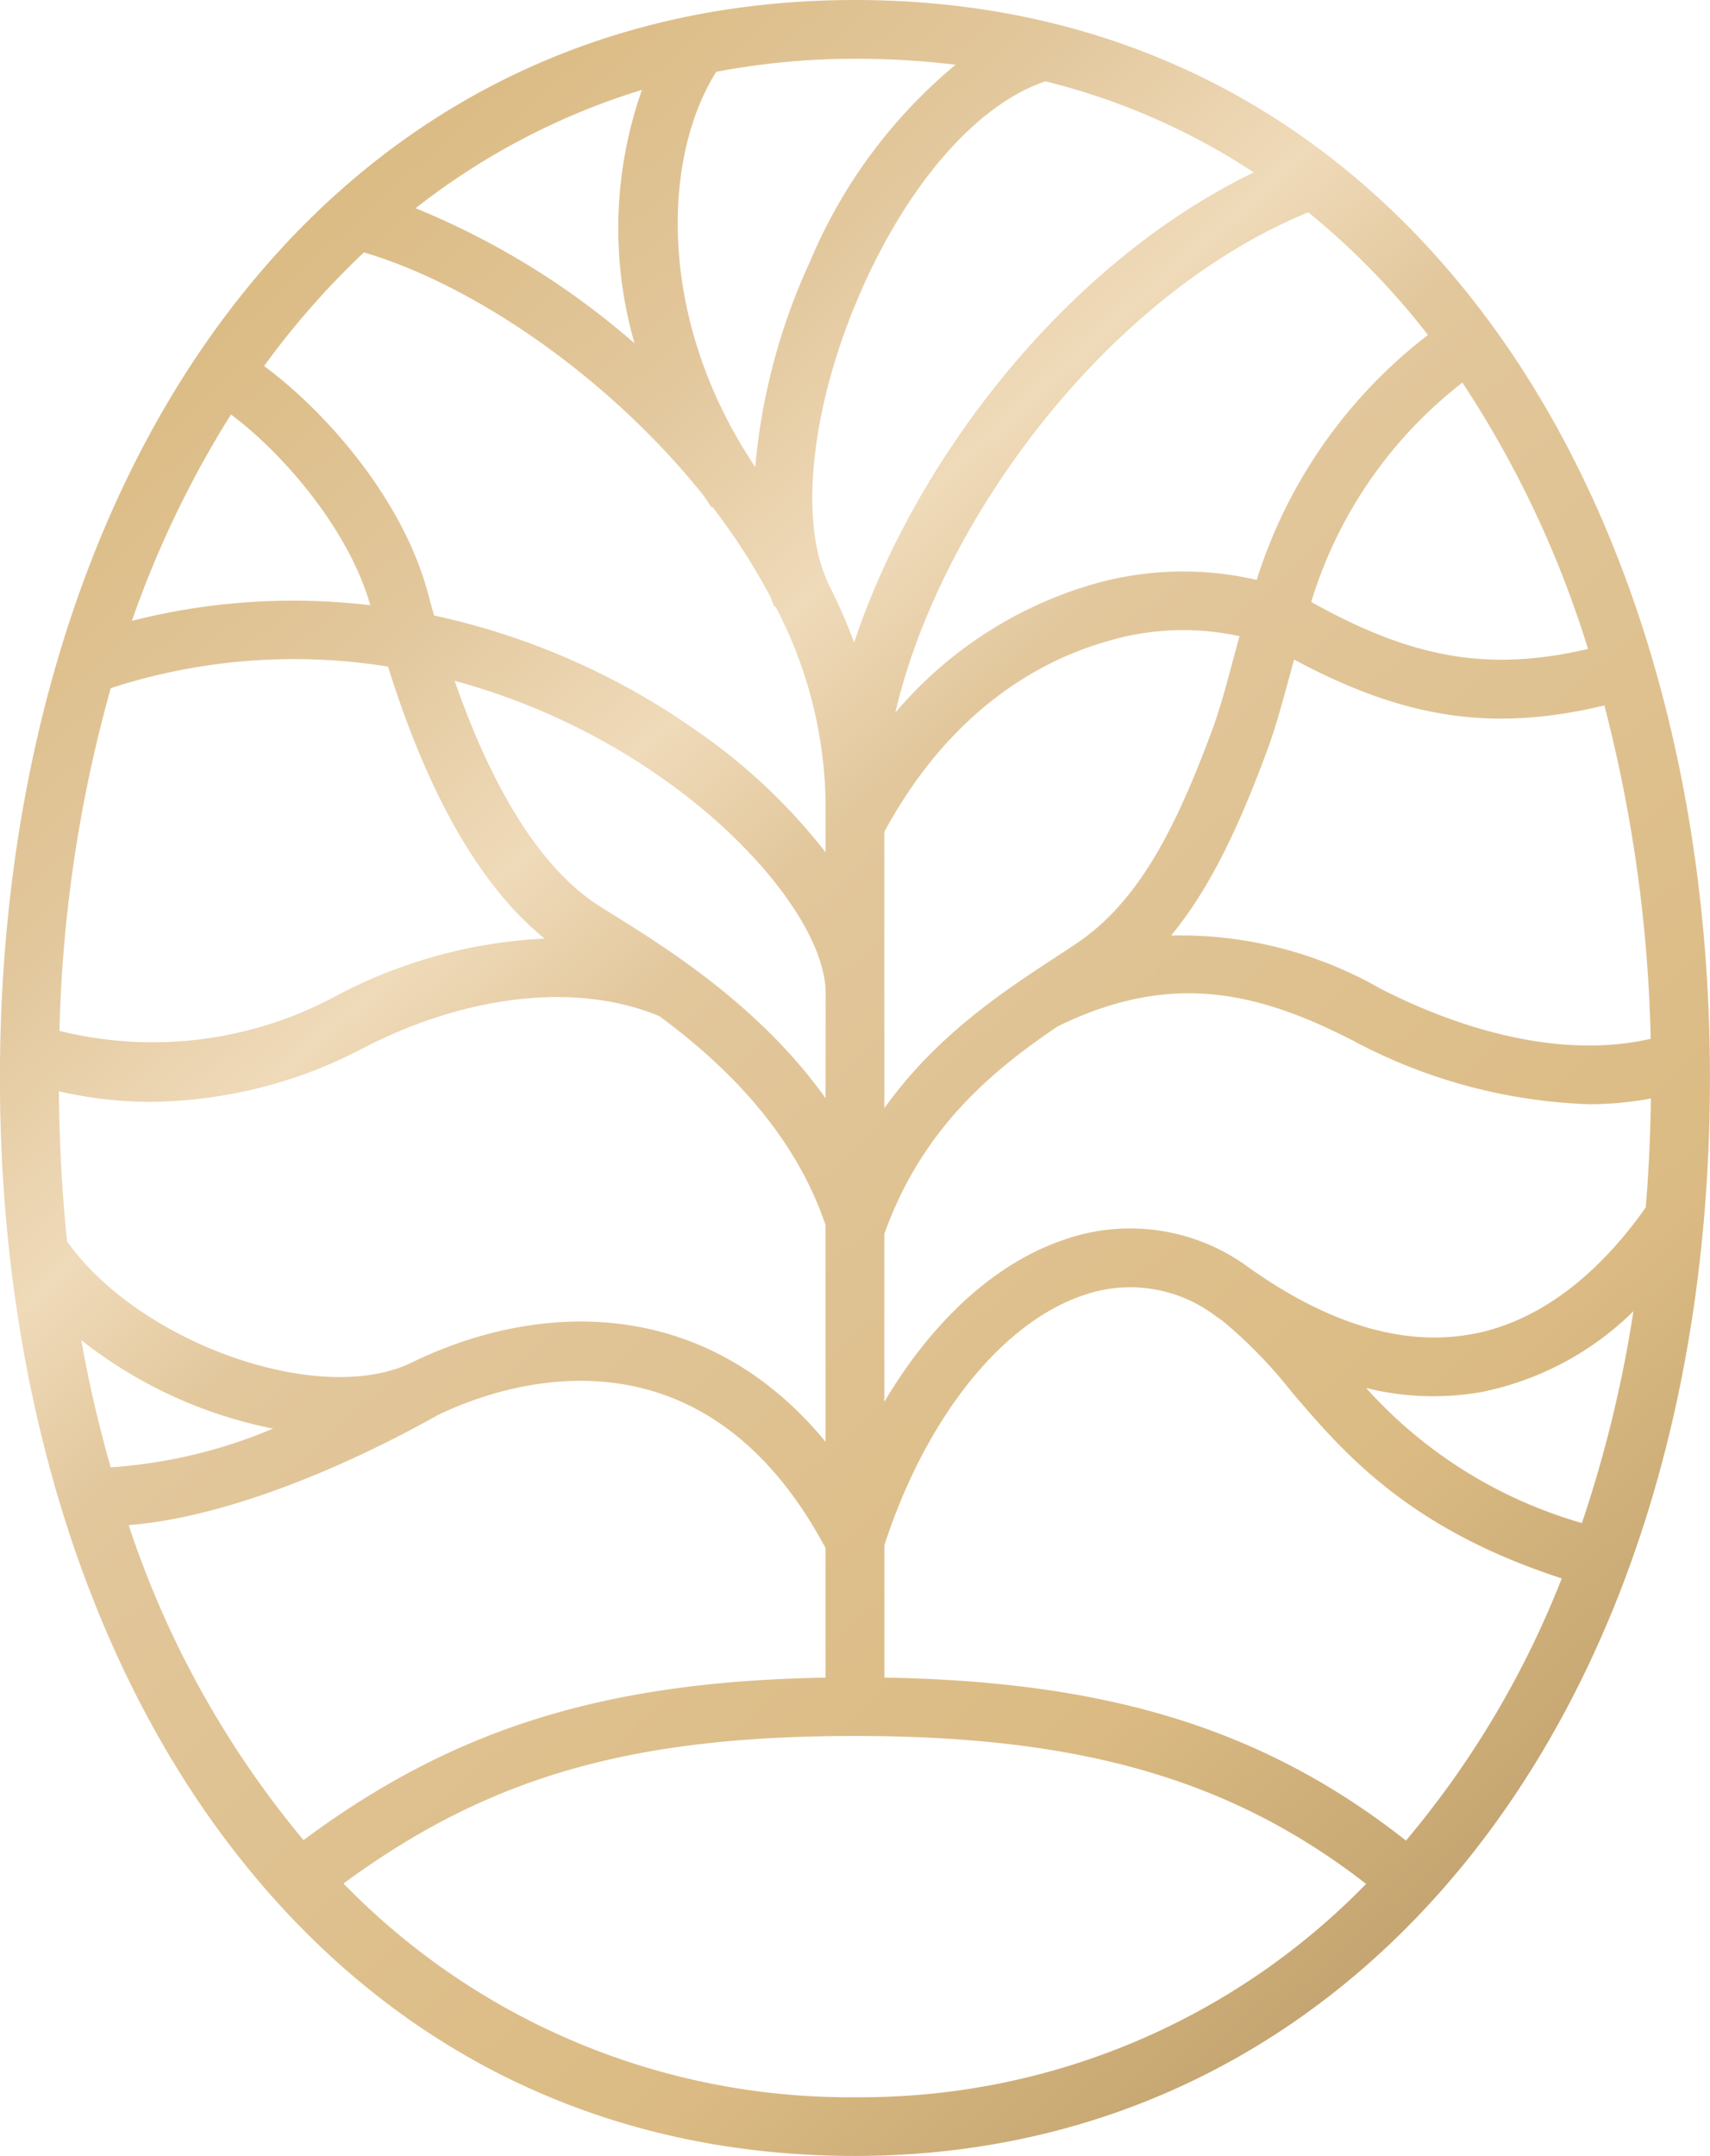 <svg xmlns="http://www.w3.org/2000/svg" xmlns:xlink="http://www.w3.org/1999/xlink" width="95.251" height="120.052" viewBox="0 0 95.251 120.052">
  <defs>
    <linearGradient id="linear-gradient" x1="0.196" y1="0.081" x2="0.804" y2="0.917" gradientUnits="objectBoundingBox">
      <stop offset="0" stop-color="#dbbb83"/>
      <stop offset="0.182" stop-color="#e2c79c"/>
      <stop offset="0.31" stop-color="#efdab9"/>
      <stop offset="0.405" stop-color="#e2c79c"/>
      <stop offset="0.821" stop-color="#dbbb83"/>
      <stop offset="1" stop-color="#c4a470"/>
    </linearGradient>
  </defs>
  <path id="Tracé_19" data-name="Tracé 19" d="M-572.074,358.881c-8.641-11.62-20.822-17.762-35.226-17.762-14.373,0-26.545,6.142-35.2,17.761-8.015,10.765-12.43,25.775-12.43,42.265s4.425,31.488,12.46,42.265c8.662,11.618,20.822,17.76,35.166,17.76,28.042,0,47.626-24.684,47.626-60.026C-559.675,384.643-564.078,369.633-572.074,358.881Zm-33.591,75.654v-7.366c2.292-7.065,6.523-12.39,11.081-13.922a7.867,7.867,0,0,1,7.383,1.163c.119.084.238.161.357.243h0a25.963,25.963,0,0,1,3.811,3.907c2.925,3.439,6.528,7.668,15.1,10.45a52.278,52.278,0,0,1-8.676,14.6C-584.46,437.436-593.1,434.746-605.665,434.534ZM-650.4,415.741a25.121,25.121,0,0,0,10.684,4.928,28.1,28.1,0,0,1-9.044,2.157A71.084,71.084,0,0,1-650.4,415.741ZM-632,416.993c-5.116,2.493-15.182-1.092-19.189-6.748-.285-2.7-.434-5.5-.457-8.358a22.912,22.912,0,0,0,5.141.587,25.852,25.852,0,0,0,11.853-3.015c5.829-3,11.957-3.642,16.463-1.752,3.561,2.631,7.486,6.4,9.25,11.639v12.06C-615.64,413.262-624.9,413.537-632,416.993Zm-16.761-37.554a33.037,33.037,0,0,1,15.45-1.2c2.252,7.2,5.177,12.274,8.722,15.146a27.54,27.54,0,0,0-11.56,3.162,21.521,21.521,0,0,1-15.466,1.975A77.57,77.57,0,0,1-648.757,379.439Zm1.182-3.749A56.691,56.691,0,0,1-642.06,364.2c2.838,2.109,6.548,6.352,7.76,10.621A36.372,36.372,0,0,0-647.575,375.69Zm40.752-18.675c2.673-5.921,6.442-10.132,10.138-11.367a37.529,37.529,0,0,1,11.6,5.07c-10.559,5.12-18.909,16.093-22.258,26.174a32.129,32.129,0,0,0-1.485-3.358l.014-.007C-610.484,369.986-609.684,363.35-606.823,357.016Zm1.158,30.427c3.694-6.823,8.686-9.516,12.254-10.565a14.751,14.751,0,0,1,7.534-.333c-.14.5-.273,1-.4,1.474-.366,1.359-.713,2.641-1.105,3.7-2.026,5.472-4.092,9.6-7.591,11.945-.367.247-.755.5-1.157.764-2.93,1.917-6.623,4.342-9.533,8.4Zm22.822-9.6c6.152,3.306,11.076,4.047,17.289,2.559a80.767,80.767,0,0,1,2.58,18.562c-5.752,1.316-11.828-1.135-15.057-2.794a22.473,22.473,0,0,0-11.658-2.957c2.225-2.695,3.826-6.186,5.371-10.36.444-1.2.81-2.553,1.2-3.985Q-582.986,378.365-582.844,377.846Zm-26.092,24.43c-3.645-5.106-8.782-8.32-11.944-10.291l-.619-.387c-3.152-1.979-5.916-6.284-8.1-12.565a36.942,36.942,0,0,1,11.661,5.492c5.309,3.744,9.013,8.65,9.007,11.93Zm30.11,16.136a15.528,15.528,0,0,0,6.42.226,16.759,16.759,0,0,0,8.468-4.5,70.276,70.276,0,0,1-2.869,11.794A25.661,25.661,0,0,1-578.826,418.412Zm5.839-2.992c-3.761.68-7.91-.557-12.327-3.681a11.125,11.125,0,0,0-10.313-1.592c-3.846,1.292-7.357,4.516-10.039,9.04V409.83c2.117-5.916,6.063-9.121,9.644-11.55,6.332-3.108,11.178-1.93,16.495.8a29.98,29.98,0,0,0,13.133,3.527,18.92,18.92,0,0,0,3.429-.32q-.039,3.092-.285,6.063C-565.26,411.207-568.518,414.612-572.987,415.42Zm6.517-38.161c-5.523,1.288-9.764.539-15.415-2.616a24.463,24.463,0,0,1,8.421-12.215A57.739,57.739,0,0,1-566.469,377.259Zm-8.913-17.482a27.631,27.631,0,0,0-9.539,13.637,18.193,18.193,0,0,0-9.412.327,22.719,22.719,0,0,0-10.716,7.067c2.389-10.389,11.558-23.152,23-27.864A41.686,41.686,0,0,1-575.382,359.777Zm-26.31-15.052A28.634,28.634,0,0,0-609.8,355.67a34.521,34.521,0,0,0-3.057,11.453c-5.46-8.126-5.22-17.162-2.172-22.006a41.475,41.475,0,0,1,7.733-.727A46.168,46.168,0,0,1-601.692,344.725Zm-17.889,15.514a43.545,43.545,0,0,0-12.191-7.521,38.837,38.837,0,0,1,12.609-6.591A23.169,23.169,0,0,0-619.581,360.238Zm-15.075-5.062c6.069,1.787,13.6,6.876,18.945,13.567.14.212.279.424.425.634l.046-.033a35.643,35.643,0,0,1,3.227,5c.078.2.153.4.241.582l.051-.024a24.189,24.189,0,0,1,2.786,10.864v2.815a32.473,32.473,0,0,0-7.123-6.724,40,40,0,0,0-14.684-6.461c-.111-.393-.222-.786-.329-1.191-1.415-5.361-5.8-10.238-9.141-12.7A45.15,45.15,0,0,1-634.657,355.177Zm-13.1,70.871c4.591-.353,10.8-2.54,17.219-6.125,3.336-1.62,14.566-5.75,21.6,7.4v7.217c-12.288.209-20.7,2.822-29.079,9.047A53.647,53.647,0,0,1-647.758,426.048ZM-635.792,446c8.115-5.961,16.054-8.215,28.492-8.215,12.548,0,20.948,2.406,28.471,8.235A39.263,39.263,0,0,1-607.3,457.9,39.266,39.266,0,0,1-635.792,446Z" transform="translate(654.926 -341.119)" fill="url(#linear-gradient)"/>
</svg>
